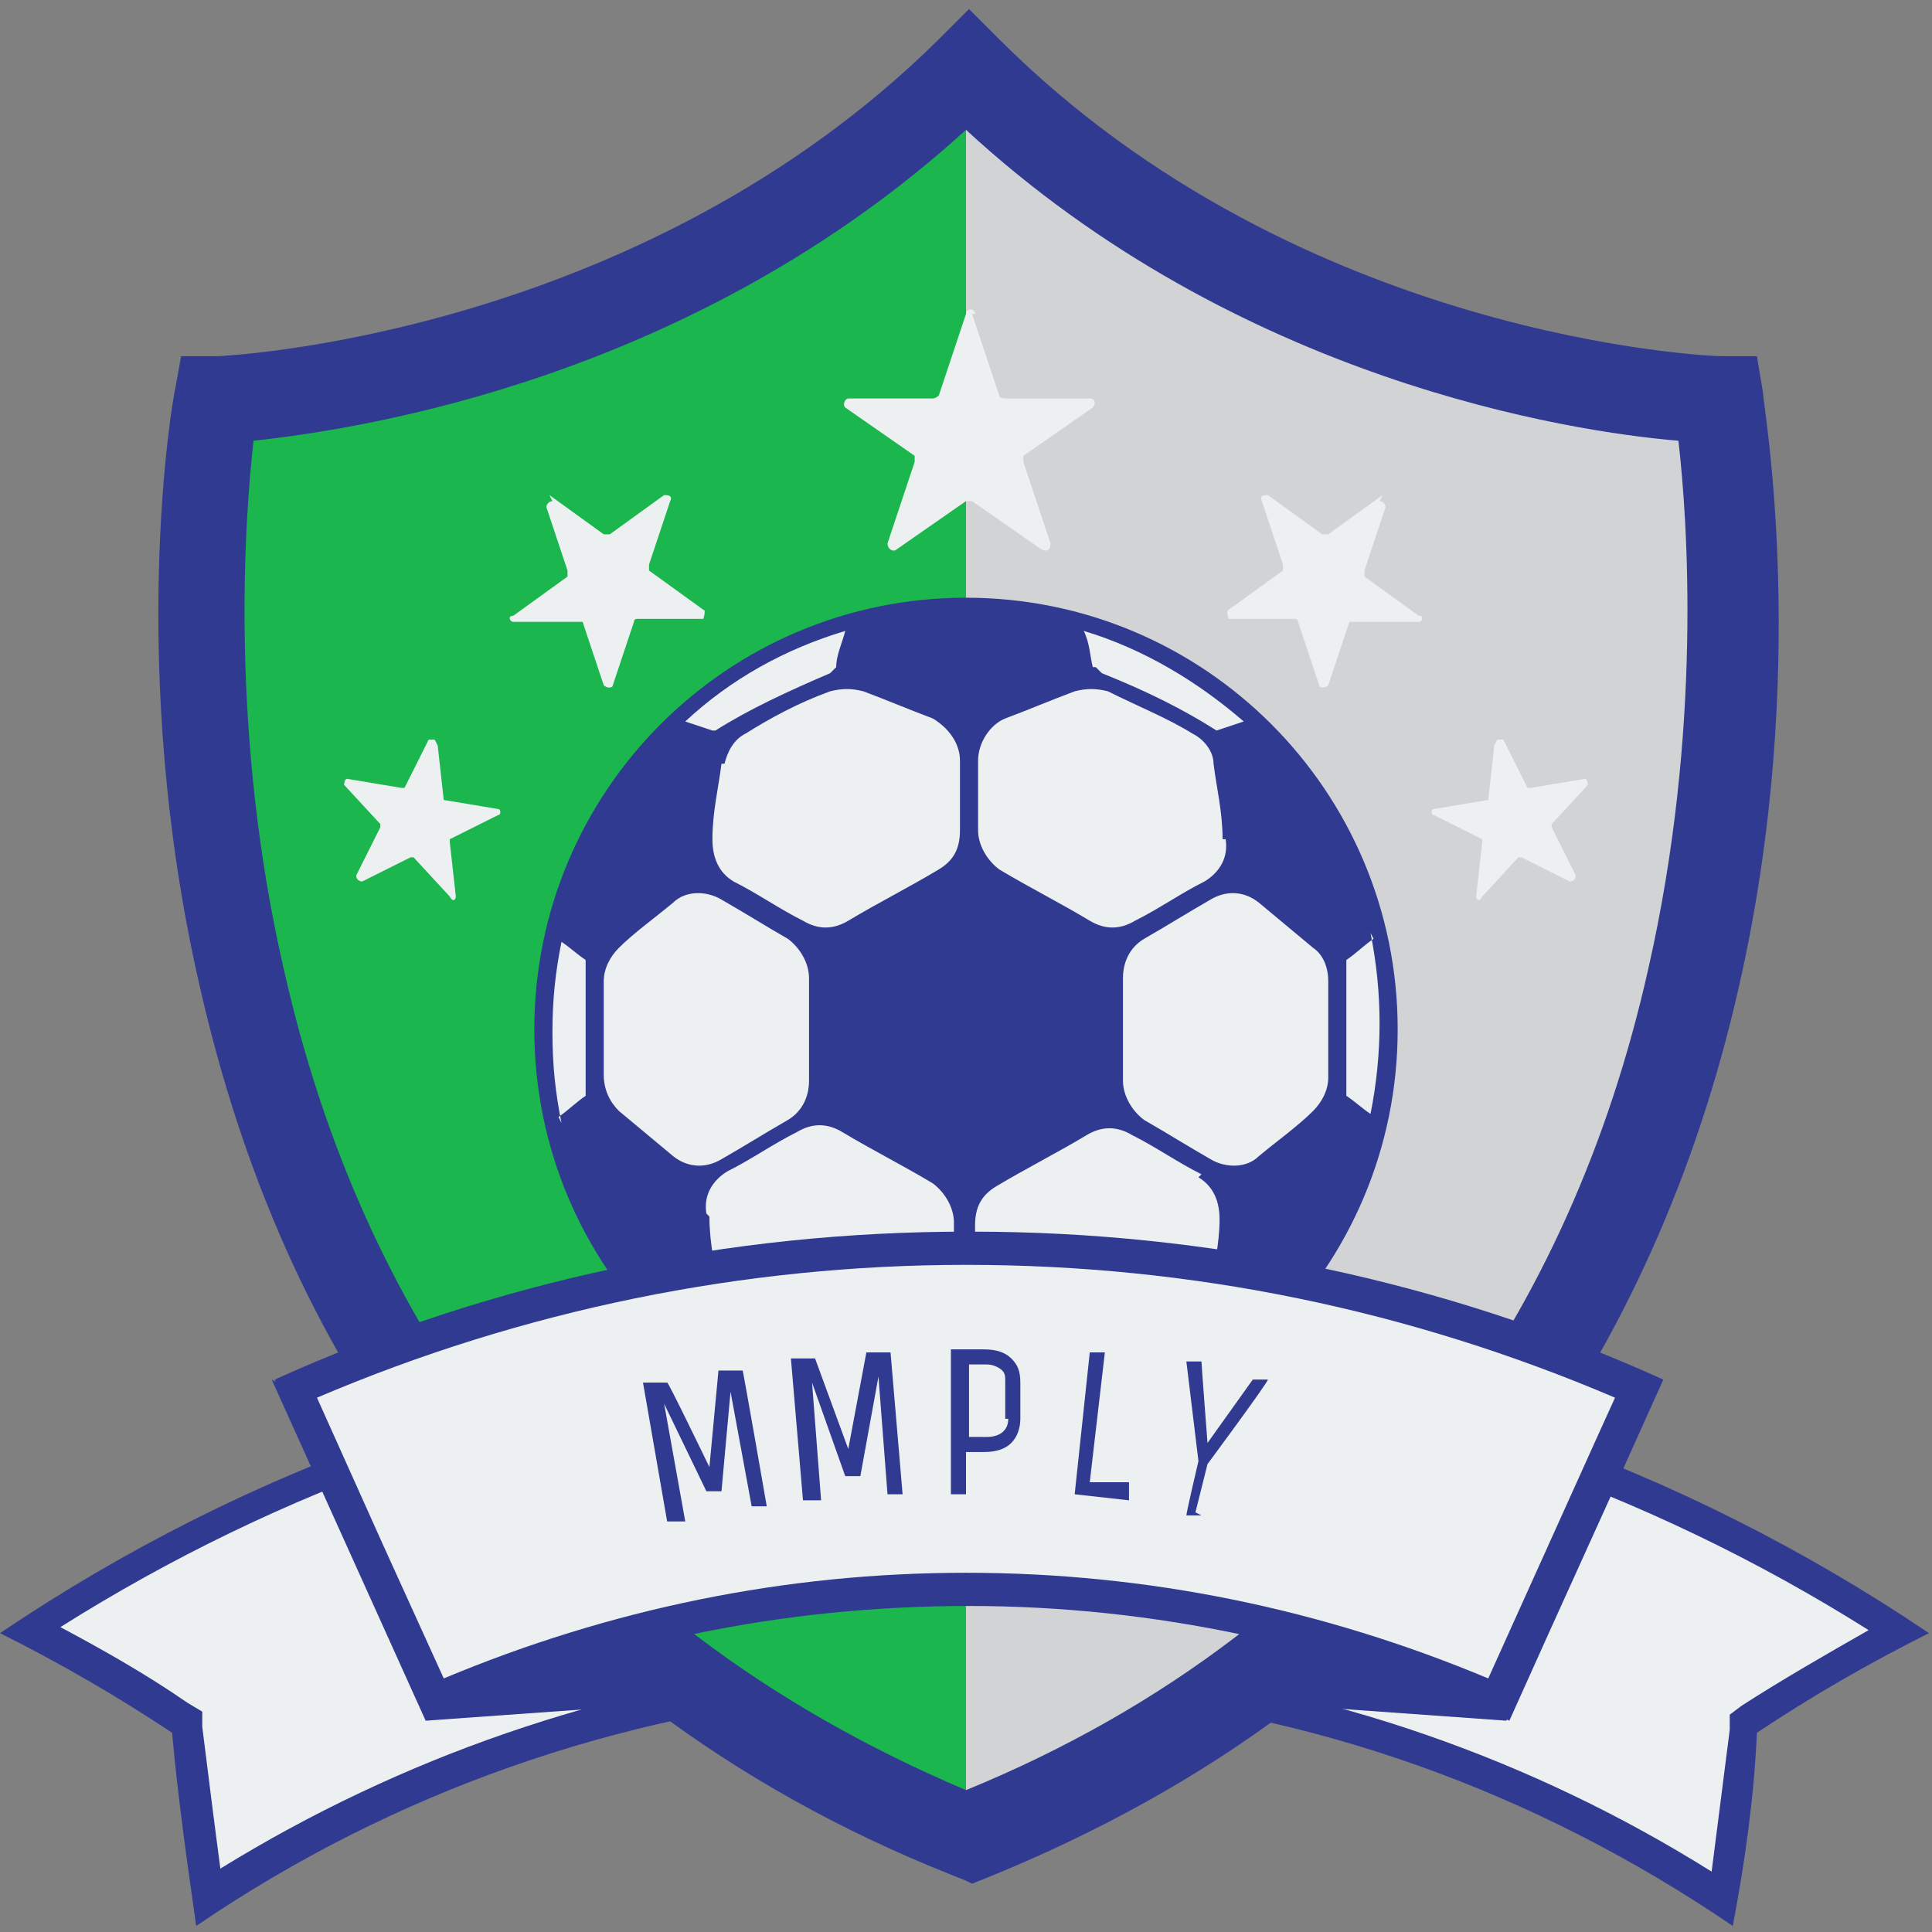 <?xml version="1.0" encoding="UTF-8"?><svg xmlns="http://www.w3.org/2000/svg" xmlns:xlink="http://www.w3.org/1999/xlink" viewBox="0 0 64 64"><rect x="0" y="0" width="64" height="64" fill="#808080" stroke="none"/><defs><style>.c{fill:#1bb64d;}.c,.d,.e,.f,.g{stroke-width:0px;}.h{isolation:isolate;}.d{fill:none;}.i{clip-path:url(#b);}.e{fill:#ecf0f1;}.f{fill:#d2d3d4;}.g{fill:#303a91;}.j{mix-blend-mode:multiply;}</style><clipPath id="b"><rect class="d" y=".3" width="64" height="63.5"/></clipPath></defs><g class="h"><g id="a"><g class="i"><path class="e" d="M6.9,62.8c-.3-1.8-.5-3.7-.7-5.5v-.3s-.2-.1-.2-.1c-1.6-1-3.2-2-4.9-2.9,7.7-5,16.5-8.1,25.6-9l.9,10.5c-7.4.7-14.5,3.2-20.6,7.3h0Z"/><path class="g" d="M26.2,45.6l.8,9.5c-7,.8-13.7,3.1-19.7,6.8-.2-1.5-.4-3.1-.6-4.7v-.5s-.5-.3-.5-.3c-1.3-.9-2.7-1.7-4.2-2.5,7.3-4.6,15.5-7.5,24.1-8.4M27.2,44.5C17.6,45.3,8.3,48.5,0,54.1c2,1,3.9,2.1,5.7,3.3.2,2.2.5,4.3.8,6.4,6.6-4.5,14-7,21.6-7.7-.3-3.9-.7-7.7-1-11.6h0Z"/><path class="e" d="M57.1,62.8c-6.2-4-13.3-6.5-20.6-7.3l.9-10.5c9.1.9,18,4,25.6,9-1.7.9-3.4,1.8-4.9,2.9h-.2c0,.1,0,.4,0,.4-.2,1.9-.4,3.7-.7,5.5h0Z"/><path class="g" d="M37.8,45.6c8.5.9,16.8,3.8,24.1,8.4-1.4.8-2.8,1.6-4.2,2.5l-.4.3v.5c-.2,1.6-.4,3.1-.6,4.7-5.9-3.7-12.7-6.1-19.7-6.8l.8-9.5M36.8,44.5c-.3,3.9-.7,7.7-1,11.6,7.6.6,15,3.2,21.6,7.7.4-2.1.7-4.2.8-6.4,1.8-1.2,3.7-2.3,5.7-3.3-8.3-5.6-17.6-8.8-27.2-9.6h0Z"/><path class="g" d="M14.1,57l14-1-19.1-10.3,5.1,11.3Z"/><path class="g" d="M49.9,57l-14-1,19.1-10.3-5.1,11.3Z"/><path class="c" d="M56.8,13.2s-14.3-.4-24.8-10.9C21.5,12.8,7.2,13.2,7.2,13.2c0,0-6.1,35.1,24.8,47.5,31-12.5,24.8-47.5,24.8-47.5h0Z"/><g class="j"><path class="f" d="M32,60.7c31-12.5,24.8-47.5,24.8-47.5,0,0-14.3-.4-24.8-10.9v58.5h0Z"/></g><path class="g" d="M32,62.3l-.5-.2c-7.3-2.9-13.2-7.4-17.6-13.2-3.5-4.6-5.9-10.1-7.3-16.3-2.4-10.5-.9-19.3-.8-19.7l.2-1.1h1.2c.1,0,13.9-.6,23.9-10.5l1-1,1,1c10,10,23.7,10.5,23.9,10.5h1.2s.2,1.2.2,1.2c0,.4,1.6,9.2-.8,19.7-1.4,6.2-3.9,11.7-7.3,16.3-4.3,5.8-10.2,10.2-17.6,13.2l-.5.2h0ZM8.4,14.6c-.3,2.6-.8,9.7,1,17.5,1.3,5.8,3.6,10.9,6.8,15.2,3.9,5.2,9.2,9.2,15.8,12,6.6-2.7,11.9-6.8,15.8-12,3.2-4.3,5.5-9.4,6.8-15.2,1.8-7.9,1.3-14.9,1-17.5-3.6-.3-14.6-2-23.6-10.3C23,12.5,12.1,14.2,8.4,14.6Z"/><path class="g" d="M32,48.4c7.9,0,14.3-6.4,14.3-14.3s-6.4-14.3-14.3-14.3-14.3,6.4-14.3,14.3,6.4,14.3,14.3,14.3Z"/><path class="e" d="M18.5,37c.3-.2.6-.5.9-.7,0-.2,0-.5,0-.7,0-.1,0-.3,0-.4,0-.4,0-.8,0-1.1h0c0-.4,0-.8,0-1.2,0-.3,0-.6,0-.9,0,0,0,0,0,0,0,0,0-.2,0-.2-.3-.2-.5-.4-.8-.6-.2,1-.3,1.9-.3,3s.1,2,.3,3Z"/><path class="e" d="M20,35.6h0c0,.5.2.9.5,1.2.6.5,1.2,1,1.8,1.5.5.4,1.1.4,1.6.1.7-.4,1.5-.9,2.2-1.3.5-.3.7-.8.7-1.3,0-1.1,0-2.3,0-3.4,0-.5-.3-1-.7-1.3-.7-.4-1.5-.9-2.2-1.3-.5-.3-1.2-.3-1.6.1-.6.5-1.3,1-1.8,1.5-.3.3-.5.7-.5,1.1h0c0,.2,0,.3,0,.4,0,.4,0,.8,0,1.2s0,.8,0,1.2c0,.1,0,.3,0,.4h0Z"/><path class="e" d="M23.9,25.3c-.1.8-.3,1.6-.3,2.5,0,.6.2,1.1.7,1.4.8.4,1.5.9,2.3,1.3.5.3,1,.3,1.5,0,1-.6,2-1.1,3-1.7.5-.3.7-.7.7-1.3v-2.3c0-.6-.4-1.1-.9-1.4-.8-.3-1.5-.6-2.3-.9-.4-.1-.7-.1-1.1,0-1.1.4-2,.9-2.8,1.4-.4.2-.6.6-.7,1Z"/><path class="e" d="M40.5,27.8c0-.9-.2-1.7-.3-2.5,0-.4-.3-.8-.7-1-.8-.5-1.8-.9-2.8-1.4-.4-.1-.7-.1-1.1,0-.8.3-1.5.6-2.3.9-.5.2-.9.8-.9,1.4v2.3c0,.5.3,1,.7,1.3,1,.6,2,1.1,3,1.7.5.3,1,.3,1.5,0,.8-.4,1.5-.9,2.3-1.3.5-.3.8-.8.7-1.4Z"/><path class="e" d="M23.7,24.2c1.1-.7,2.4-1.3,3.8-1.9l.2-.2c0-.4.2-.8.3-1.2-2,.6-3.8,1.6-5.3,3,.3.1.6.2.9.3h0Z"/><path class="e" d="M36.3,22.1l.2.2c1.5.6,2.7,1.2,3.8,1.9.3-.1.6-.2.9-.3-1.5-1.3-3.3-2.4-5.3-3,.2.4.2.8.3,1.2h0Z"/><path class="e" d="M27.7,46.1l-.2-.2c-1.5-.6-2.7-1.2-3.9-1.9-.3.1-.6.2-.9.3,1.5,1.3,3.3,2.4,5.3,3-.2-.4-.2-.8-.3-1.2Z"/><path class="e" d="M40.3,44c-1.2.7-2.4,1.4-4,2,0,0,0,0,0,.1,0,.4-.2.8-.3,1.2,2-.6,3.8-1.6,5.3-3-.3-.1-.6-.2-.9-.3h0Z"/><path class="e" d="M23.5,40.3c0,.9.2,1.7.3,2.4,0,.4.3.8.7,1,.8.5,1.8.9,2.8,1.4.4.1.7.1,1.1,0,.8-.3,1.5-.6,2.3-.9.5-.2.9-.8.9-1.4v-2.3c0-.5-.3-1-.7-1.3-1-.6-2-1.1-3-1.7-.5-.3-1-.3-1.5,0-.8.4-1.5.9-2.3,1.3-.5.3-.8.8-.7,1.4h0Z"/><path class="e" d="M39.8,38.9c-.8-.4-1.5-.9-2.3-1.3-.5-.3-1-.3-1.5,0-1,.6-2,1.1-3,1.7-.5.3-.7.7-.7,1.3v2.3c0,.6.4,1.1.9,1.4.8.3,1.5.6,2.3.9.4.1.7.1,1.1,0,1.1-.4,2-.9,2.8-1.4.4-.2.6-.6.7-1,.1-.8.3-1.6.3-2.4,0-.6-.2-1.1-.7-1.4h0Z"/><path class="e" d="M44,32.5h0c0-.5-.2-.9-.5-1.1-.6-.5-1.2-1-1.8-1.5-.5-.4-1.1-.4-1.6-.1-.7.4-1.5.9-2.2,1.3-.5.3-.7.8-.7,1.3,0,1.1,0,2.3,0,3.4,0,.5.3,1,.7,1.3.7.4,1.5.9,2.2,1.3.5.3,1.2.3,1.6-.1.6-.5,1.3-1,1.8-1.5.3-.3.5-.7.5-1.1h0c0-.2,0-.3,0-.4,0-.4,0-.7,0-1.1h0c0-.5,0-.9,0-1.2,0-.1,0-.3,0-.4h0Z"/><path class="e" d="M45.5,31.1c-.3.2-.6.5-.9.7,0,.2,0,.5,0,.7,0,.1,0,.2,0,.3,0,.8,0,1.6,0,2.3,0,.3,0,.5,0,.8,0,0,0,.1,0,.2,0,0,0,.2,0,.2.3.2.5.4.8.6.2-1,.3-2,.3-3s-.1-2-.3-3h0Z"/><path class="e" d="M32.2,10.4l.9,2.7c0,0,0,.1.2.1h2.8c.2,0,.2.2.1.3l-2.3,1.6c0,0,0,.1,0,.2l.9,2.7c0,.2-.1.3-.3.2l-2.3-1.6c0,0-.1,0-.2,0l-2.3,1.6c-.1.1-.3,0-.3-.2l.9-2.7c0,0,0-.2,0-.2l-2.3-1.6c-.1-.1,0-.3.1-.3h2.8c0,0,.1,0,.2-.1l.9-2.7c0-.2.3-.2.3,0h0Z"/><path class="e" d="M18.2,16.4l1.8,1.3c0,0,.1,0,.2,0l1.8-1.3c.1,0,.3,0,.2.2l-.7,2.1c0,0,0,.1,0,.2l1.8,1.3c.1,0,0,.3,0,.3h-2.2c0,0-.1,0-.1.1l-.7,2.1c0,.1-.2.1-.3,0l-.7-2.1c0,0,0,0-.1,0h-2.2c-.1,0-.2-.2,0-.2l1.8-1.3s0,0,0-.2l-.7-2.1c0-.1.1-.2.2-.2Z"/><path class="e" d="M14.5,24.7l.2,1.8s0,0,0,0l1.8.3c.1,0,.1.2,0,.2l-1.6.8s0,0,0,.1l.2,1.8c0,.1-.1.2-.2,0l-1.2-1.3s0,0-.1,0l-1.6.8c0,0-.2,0-.2-.2l.8-1.6s0,0,0-.1l-1.2-1.3c0,0,0-.2.1-.2l1.8.3s0,0,.1,0l.8-1.6c0,0,.2,0,.2,0h0Z"/><path class="e" d="M45.8,16.4l-1.8,1.3c0,0-.1,0-.2,0l-1.8-1.3c-.1,0-.3,0-.2.2l.7,2.1c0,0,0,.1,0,.2l-1.8,1.3c-.1,0,0,.3,0,.3h2.2c0,0,.1,0,.1.1l.7,2.1c0,.1.2.1.3,0l.7-2.1c0,0,0,0,.1,0h2.2c.1,0,.2-.2,0-.2l-1.8-1.3s0,0,0-.2l.7-2.1c0-.1-.1-.2-.2-.2Z"/><path class="e" d="M49.5,24.7l-.2,1.8s0,0,0,0l-1.8.3c-.1,0-.1.2,0,.2l1.6.8s0,0,0,.1l-.2,1.8c0,.1.1.2.2,0l1.2-1.3s0,0,.1,0l1.6.8c0,0,.2,0,.2-.2l-.8-1.6s0,0,0-.1l1.2-1.3c0,0,0-.2-.1-.2l-1.8.3s0,0-.1,0l-.8-1.6c0,0-.2,0-.2,0h0Z"/><path class="e" d="M9.8,46c7-3.1,14.5-4.7,22.2-4.7s15.2,1.6,22.2,4.7l-4.6,10.3c-5.6-2.4-11.5-3.7-17.6-3.7s-12,1.2-17.6,3.7l-4.6-10.3Z"/><path class="g" d="M32,41.9c7.5,0,14.7,1.5,21.5,4.4l-.5,1.1-3.7,8.2c-5.5-2.3-11.3-3.5-17.3-3.5s-11.8,1.2-17.3,3.5l-2-4.4-2.2-4.9c6.8-2.9,14.1-4.4,21.5-4.4M32,40.8c-7.8,0-15.6,1.6-22.9,4.9,1.7,3.8,3.4,7.5,5.1,11.3,5.7-2.6,11.8-3.8,17.9-3.8s12.2,1.3,17.9,3.8c1.7-3.8,3.4-7.5,5.1-11.3-7.3-3.3-15.1-4.9-22.9-4.9Z"/><path class="g" d="M22.6,50.4h-.5c0,0-.8-4.6-.8-4.6h.8c0-.1,1.4,2.8,1.4,2.8l.3-3.2h.8c0-.1.8,4.5.8,4.5h-.5c0,0-.7-3.8-.7-3.8l-.3,3.3h-.5c0,0-1.4-2.9-1.4-2.9l.7,3.9Z"/><path class="g" d="M27.1,49.7h-.5s-.4-4.7-.4-4.7h.8c0,0,1.1,3,1.1,3l.6-3.2h.8c0,0,.4,4.7.4,4.7h-.5s-.3-3.9-.3-3.9l-.6,3.3h-.5s-1.1-3.1-1.1-3.1l.3,3.9Z"/><path class="g" d="M32,49.5h-.5s0-4.8,0-4.8h1.1c.4,0,.7.1.9.3.2.2.3.4.3.8v1.2c0,.3-.1.6-.3.8-.2.2-.5.3-.9.3h-.6s0,1.5,0,1.5ZM33.3,47v-1.2c0-.2,0-.3-.1-.4-.1-.1-.3-.2-.5-.2h-.6s0,2.4,0,2.4h.6c.4,0,.7-.2.7-.6Z"/><path class="g" d="M35.6,49.5l.5-4.7h.5c0,0-.5,4.3-.5,4.3h1.3c0,.1,0,.6,0,.6l-1.8-.2Z"/><path class="g" d="M39.8,50.2h-.5c0-.1.4-1.8.4-1.8l-.4-3.3h.5c0,.1.2,2.7.2,2.7l1.5-2.1h.5c0,.1-2,2.8-2,2.8l-.4,1.6Z"/></g></g></g></svg>